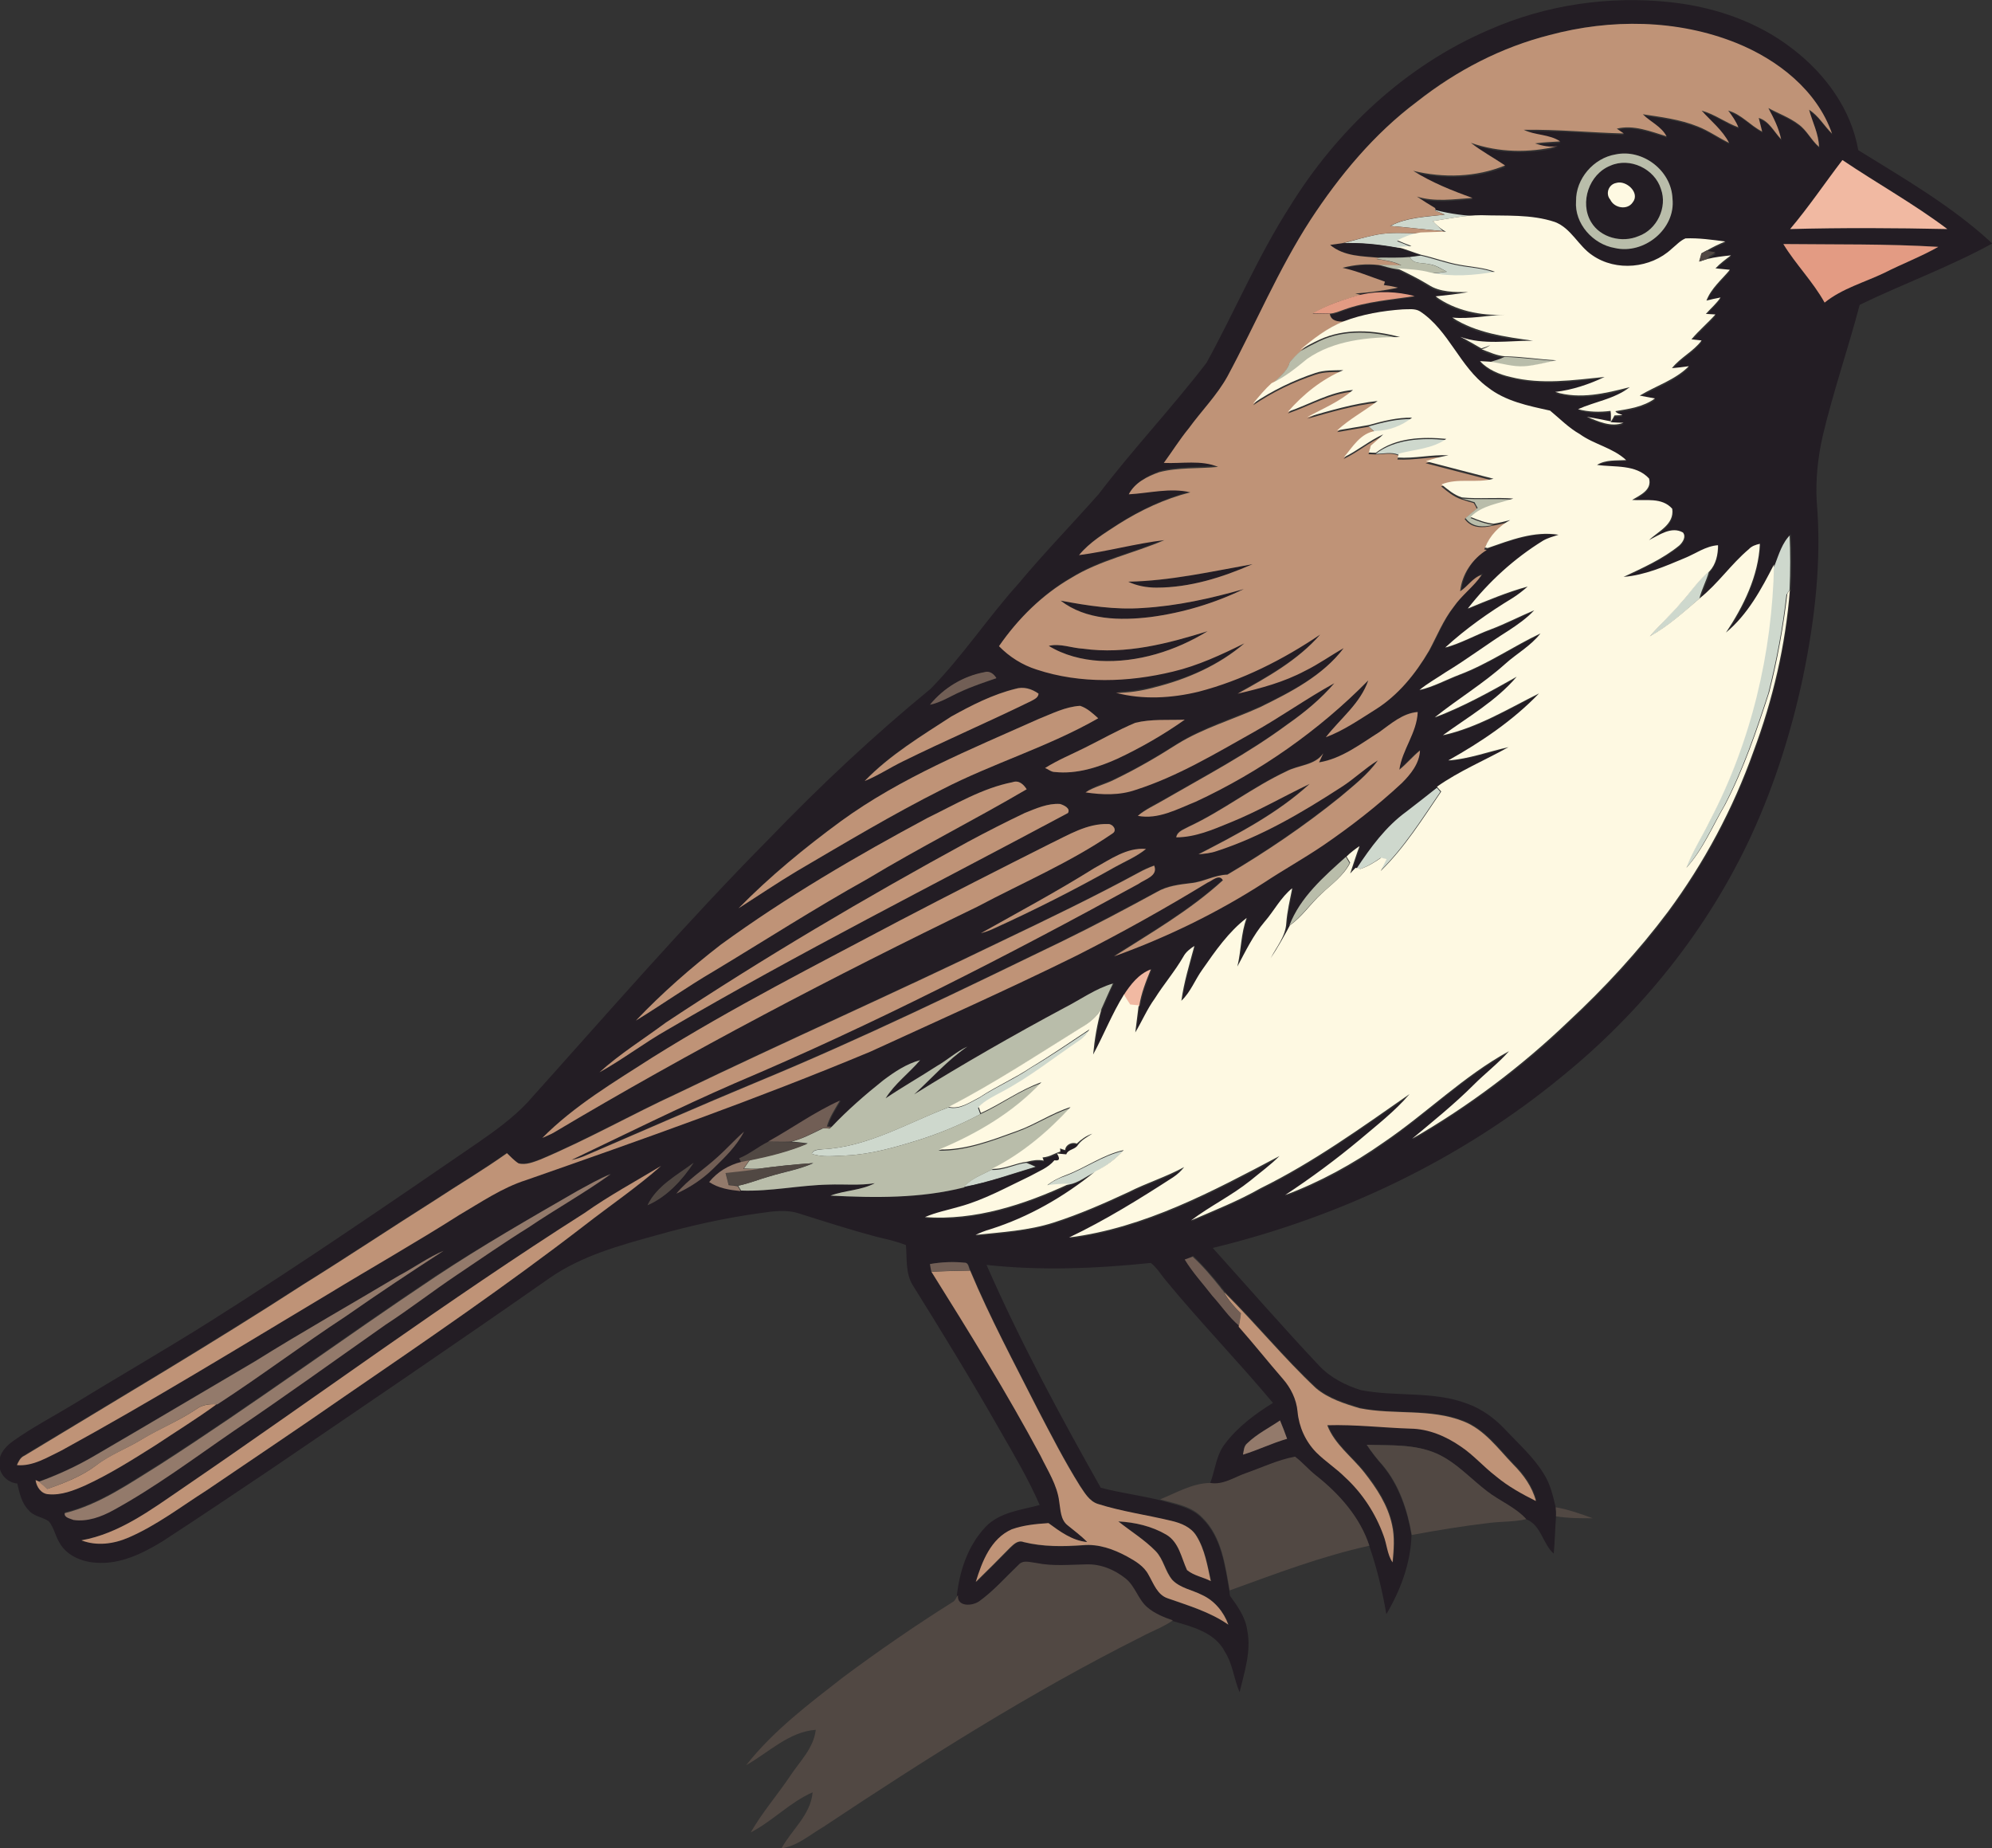 <?xml version="1.0" encoding="utf-8"?>
<!-- Generator: Adobe Illustrator 19.2.0, SVG Export Plug-In . SVG Version: 6.00 Build 0)  -->
<svg version="1.1" id="Layer_1" xmlns="http://www.w3.org/2000/svg" xmlns:xlink="http://www.w3.org/1999/xlink" x="0px" y="0px"
	 viewBox="0 0 704.5 653.5" style="enable-background:new 0 0 704.5 653.5;" xml:space="preserve">
<rect x="0" y="0" width="704.5" height="653.5" fill="#333333" stroke="none"/>
<style type="text/css">
	.st0{fill:#CED8CD;}
	.st1{fill:#231D24;}
	.st2{fill:#BF9377;}
	.st3{fill:#B9BDAA;}
	.st4{fill:#F1B9A2;}
	.st5{fill:#FEF9E2;}
	.st6{fill:#E39B83;}
	.st7{fill:#514843;}
	.st8{fill:#715E55;}
	.st9{fill:#937A6B;}
</style>
<path class="st0" d="M507.6,74.5c0-0.2,0.1-0.5,0.1-0.7c5.3,1.5,10.8,2,16.2,2.3c-5.8,0-11.5,1.2-17.2,2.1c1.2,1.2,2.4,2.3,3.6,3.5
	c-6.2-0.5-12.4-1.3-18.6-1.8c6-3.1,12.8-3.2,19.3-4C509.8,75.4,508.7,74.9,507.6,74.5z"/>
<path class="st0" d="M486.9,83c5.1-1,10.3-0.5,15.5-0.5c-2.9,0.4-5.7,1.4-8.3,2.8c1.7,0.6,3.3,1.3,5,2c-1.8,0.2-3.5,0.3-5.2,0.3
	c-6.3-1.1-12.7-1.8-19.1-1.5C478.8,85,482.8,83.8,486.9,83z"/>
<path class="st0" d="M502.5,90.4c4.5,1,8.9,2.7,13.5,3.5c4.2,0.8,8.5,0.9,12.6,2.5c-7.4,1.4-15.3,1.9-22.7,0.3
	c2-0.1,3.9-0.3,5.8-0.6c-2-1.1-4.1-2.5-6.5-2.7c-2.3-0.6-5.4,0.1-6.6-2.5C499.9,90.7,501.2,90.5,502.5,90.4z"/>
<path class="st0" d="M484,150.8c5-1.4,10-2.7,15.3-2.6c-3.7,3-8.2,4.6-12.9,4.7C485.6,152.2,484.8,151.5,484,150.8z"/>
<path class="st0" d="M486.5,160.5c7-5.3,16.5-5.7,24.9-4.9c-4.9,3.6-11.2,3.7-16.8,5.2C492,159.7,489.2,160.5,486.5,160.5z"/>
<path class="st0" d="M627.1,199.9c1.5-3.9,2.7-8.2,5.8-11.1c0.3,6.6,0.3,13.2,0,19.8l-0.2,0.3c-0.2,0.3-0.7,1.1-0.9,1.4
	c-1.3,11.7-3.5,23.3-6.4,34.8c-4.4,13.6-9,27.1-15.6,39.8c-4.4,7.5-7.8,15.8-13.7,22.3c2.2-5.8,5.6-11,8.3-16.6
	C619,262.6,626.5,231.3,627.1,199.9z"/>
<path class="st0" d="M594.3,213.3c3.4-3.7,6.1-8.1,10.1-11.2c-0.9,3.3-2.6,6.3-3.4,9.6c-5.6,4.9-11.2,9.9-17.7,13.5
	C586.8,221.1,590.7,217.4,594.3,213.3z"/>
<path class="st0" d="M496.9,286.9c3.7-2.8,7.4-5.7,11-8.6c0.4,0.4,1.2,1.3,1.5,1.7c-6.6,9.7-12.9,19.8-21.4,28.1
	c0.7-1.4,1.4-2.8,2.1-4.2c-0.5-0.1-1.4-0.4-1.9-0.5c-2.3,1.6-4.7,3.1-7.4,4c-0.4-0.1-1.2-0.3-1.6-0.4
	C484.2,299.6,489.6,292.2,496.9,286.9z"/>
<path class="st0" d="M385.1,364.4c-1,1.5-2.1,3-3.7,4c-9,6.1-17.5,12.9-27.1,18c-2.9,1.6-6,3-8.4,5.4c0.2,0.5,0.6,1.6,0.8,2.2
	c-6.9,3.7-14.2,6.7-21.7,9.1c-8.4,2.6-16.9,5.1-25.7,5.5c-4.1,0.1-8.3,0.8-12.2-0.6c0.6-1.6,2.5-1.3,3.9-1.6
	c15.9-0.8,29.9-9.3,44.4-14.8c4,1,7.6-1.7,11-3.4c5.9-3.9,12.4-6.6,18.2-10.6C371.6,373.5,378.3,368.9,385.1,364.4z"/>
<path class="st0" d="M376.9,415.8c6.9-2.6,13-7.1,20.3-8.8c-2.9,3-6.2,5.6-10,7.5c-3.1,1.5-5.8,3.8-9.2,4.4c-2.6,0-5.2,0.1-7.8,0.5
	C372.2,417.7,374.5,416.6,376.9,415.8z"/>
<path class="st0" d="M350.5,413.7c4.4,0.3,8.3-2,12.5-2.5c1.1,0.4,2.1,0.9,3.2,1.4c-8.4,2.5-16.6,5.5-25.3,7.1
	C343.4,416.7,347.2,415.5,350.5,413.7z"/>
<g>
	<g>
		<path class="st1" d="M526.5,10.6c20.1-8.9,42.6-12.2,64.5-9.8c15.4,1.7,30.7,6.9,43,16.5c11.5,8.8,20.7,21.3,23.2,35.8
			c16.3,10.1,33.2,19.8,47.4,33c-15.1,8.3-31.4,14.2-46.9,21.7c-4.1,15.6-9.4,30.8-13.1,46.5c-1.7,7.5-2.5,15.2-2.1,22.9
			c1.8,20.8-0.6,41.7-4.8,62c-4.1,19.4-10.1,38.4-18.4,56.4c-15.3,33-38.6,62.1-66.8,85c-35.8,29.5-78.6,49.8-123.6,60.7
			c12.5,13.9,24.7,27.9,37.5,41.5c4,4.3,9.4,7.1,15,8.8c12.4,2.4,25.6,0.2,37.6,4.8c5.2,1.9,9.7,5.2,13.5,9.3
			c4.7,5,9.9,9.6,13.5,15.5c2.3,3.6,3.2,7.7,4.2,11.8c0.1,1.1,0.1,2.1,0.1,3.2c-0.3,4.4-0.4,8.8-0.8,13.2
			c-3.9-3.4-4.4-10.1-9.8-12.2c-3.9-4.2-9.4-6.3-13.9-9.9c-5.9-4.5-10.9-10.3-17.8-13.3c-7.8-3.4-16.4-2.9-24.7-3.1
			c1.7,2.6,3.6,5,5.6,7.3c5.8,7,8.8,15.8,10.3,24.7c-0.3,9.9-3.9,19.5-8.9,27.9c-1.4-8.2-3.3-16.2-6-24
			c-3.3-10.1-10.6-18.3-18.8-24.8c-2.7-2.1-4.9-4.7-7.5-6.7c-6,1.1-11.5,3.8-17.3,5.8c-4.2,1.4-8.2,4.3-12.8,3.6
			c1.9-4.7,2.1-10,5.3-14.1c4.5-6,10.7-10.6,17-14.5c-12.3-14.7-25.6-28.4-37.8-43.2c-1.8-2.1-3.2-4.6-5.4-6.3
			c-19.3,2-38.8,2.8-58.1,0.7c11.9,27.1,25.9,53.1,40.4,78.8c6.9,1.8,14,2.7,20.9,4.4c5.2,1.5,11.1,2.4,15,6.5
			c6.8,6.7,8,16.7,9.6,25.7c0,0.4,0.1,1.2,0.2,1.6c2.7,3.7,5.5,7.6,6.1,12.2c1.5,7.4-1,14.7-2.7,21.9c-2-4.6-2.4-9.9-5.2-14.3
			c-3.5-6.9-11.7-8.9-18.6-10.9c-3.2-1.1-6.4-2.4-9-4.6c-3.3-2.8-4.3-7.5-7.7-10.2c-3.9-3.1-8.9-5.1-14-5
			c-5.9,0.1-11.8,0.6-17.6-0.5c-2-0.1-4.6-1.2-6.2,0.6c-4.6,4.4-8.9,9.3-14.1,13c-2.4,1.8-7.9,2.1-7.6-2.1
			c0.9-8.8,3.9-17.8,10.1-24.4c5-5.3,12.6-6,19.2-7.8c-4-9.2-9.1-17.8-14.1-26.5c-9.9-17.4-20.3-34.4-30.9-51.4
			c-2.5-4.2-1.9-9.3-2.3-14c-3.4-1.4-7-2.1-10.6-3c-9-2.4-18-5.3-26.9-8.1c-4.6-1.6-9.5-0.9-14.2-0.2c-12.3,1.7-24.5,4.4-36.5,7.8
			c-13.1,3.6-26.6,7.3-37.9,15.2c-32.6,22.8-65.5,45.1-98.4,67.5c-12.8,8.6-25.6,17.2-38.5,25.6c-7.1,4.3-15,8.2-23.5,7.5
			c-5.1-0.3-10.5-2.6-13-7.3c-1.4-2.4-1.9-5.2-3.6-7.3c-2.2-1.6-5.4-1.7-7.2-4c-2.5-2.5-3.2-6.1-4-9.4c-3.6-0.3-6.7-3.6-6.3-7.3
			c-0.2-3.4,2.5-6.1,5.1-7.9c6.8-4.8,14.1-8.6,21.2-12.9c16.1-9.9,32.5-19.3,48.5-29.4c32-20.2,63.2-41.6,94.4-63
			c6.2-4.3,12.3-8.7,17.5-14.2c28.2-31.4,55.9-63.4,85.6-93.4c18-18.7,37-36.5,57-52.9c11.3-11.5,20.2-25.1,31-37.1
			c9.1-10.9,19-21.1,28.4-31.7c12.2-16,26-30.6,38.2-46.5c10-18.2,18.1-37.5,29.3-55C472.8,46,497.1,23.2,526.5,10.6z M548,12.4
			c-16.9,4.3-32.7,12.4-46.4,23.1c-15.1,11.3-27.3,26-37.6,41.7c-11.4,17.6-19.5,37-29.4,55.4c-3.8,6.7-9.2,12.2-13.7,18.4
			c-3.2,3.9-5.9,8.1-8.8,12.2c6.4,0.3,13.1-1.1,19.2,1.4c-7,0.7-14.1,0.1-20.9,1.9c-4.1,1.5-8.6,3.8-10.7,7.8
			c7.2-0.5,14.5-2.4,21.8-0.7c-9,2.4-17.6,6.3-25.5,11.3c-4.9,3.2-10.1,6.3-13.9,10.9c10.1-1.3,20.1-4.1,30.2-5.3
			c-10.9,4.8-22.8,7.1-33,13.4c-10.3,5.9-18.9,14.4-25.5,24.1c3.7,3.8,8.3,6.7,13.4,8.3c15.5,5,32.4,4.5,48.1,0.7
			c8.9-2,17.1-6,25.3-10c-9.1,7.9-20.3,12.8-31.9,15.6c-4.4,1.2-8.9,1.9-13.5,1.9c9.5,2.5,19.7,1.9,29.2-0.4
			c15.4-4,29.9-11.3,43-20.2c-8,9.1-18.8,15.1-29.2,20.9c8.2-1.9,16.4-4.1,23.9-8.1c4.8-2.3,9-5.4,13.6-8
			c-7.4,9.9-18.8,15.6-29.6,20.9c-9.7,4.3-20.1,7.4-29.2,13c-7.2,4.6-14.6,8.9-22.3,12.6c-3.3,1.7-7,2.4-10.2,4.5
			c5.9,0.9,12.1,1,17.8-0.9c14.7-4.7,28.1-12.8,41.5-20.3c9.8-5.4,18.9-12,28.7-17.4c-4.8,5.6-10.5,10.4-16.5,14.5
			c-13.8,10.3-29.1,18.3-44,26.9c-3.1,1.8-6.3,3.2-9,5.5c7.2,1.4,14-2.4,20.5-5c22.6-10.6,43.5-25.1,61-42.9
			c-2.8,8.1-9.9,13.5-15,20.1c6.3-2.3,11.8-6.2,17.4-9.7c8.1-5.1,14.2-12.7,19.1-20.9c2.8-5.2,5-10.8,8.7-15.5
			c2.8-4.1,7.1-7.1,9.9-11.3c-3.2,1-4.8,4.1-7.6,5.8c0.7-6,4.3-11.5,9.4-14.6c8-2.8,16.4-6.1,25.1-4.7c-1.9,0.6-3.8,1.1-5.5,2.1
			c-10.2,6.3-19.3,14.5-26.6,24c7-2.8,13.9-5.8,21.2-7.8c-1.7,1.5-3.4,2.9-5.4,4.1c-8.5,5-16.6,10.8-23.8,17.5
			c5.6-1.6,10.6-4.5,16-6.4c5.3-1.9,10.3-4.6,15.5-6.8c-2.7,2.8-5.9,5.1-9.1,7.2c-7.5,4.7-14.6,10.1-22.2,14.7
			c-3.1,2.1-6.4,3.9-9.3,6.3c4.9-1.2,9.4-3.6,14.1-5.4c10.1-3.8,19-10,28.7-14.6c-3.4,4.4-8.5,7.1-12.5,10.8
			c-7.8,7-16.8,12.4-24.9,18.9c10.1-3.8,19.6-9.1,29-14.4c-7.2,8.6-17.2,14.2-26.1,20.7c12.2-2.7,23-9.3,34-14.8
			c-9.2,9.7-20.4,17.3-32.1,23.7c7.3-0.5,14.3-3.1,21.3-4.7c-8.4,4.7-17.4,8.4-25.3,14c-3.7,2.9-7.3,5.8-11,8.6
			c-7.3,5.3-12.7,12.7-17.6,20.1h-0.1c-0.6,0.7-1.3,1.3-1.9,2c1.1-3.2,2.1-6.5,3.3-9.7c-1.6,1.1-3.2,2.3-4.6,3.7
			c-7.8,7-16.2,14.3-20,24.3c-2.1,4-4.2,7.9-6.8,11.6c2.1-4,5.1-7.6,5.5-12.3c0.3-4.2,1.3-8.3,2.1-12.4c-4.1,3.3-6.3,8.1-9.8,11.9
			c-4,4.7-6.7,10.4-9.6,15.8c1.3-5.7,1.2-11.7,3.3-17.2c-6.4,5-11.1,11.7-15.7,18.3c-2.5,3.6-4.1,7.9-7.4,11
			c0.9-6.6,2.9-12.9,4.6-19.4c-1.5,1-3,2.1-3.9,3.8c-3,5.2-6.9,9.7-10.1,14.8c-2.7,3.8-4.5,8.1-6.9,12c0.4-3.2,0.8-6.4,1.2-9.6h0.3
			c0.7-4.5,2.4-8.8,4.1-13c-4.3,1.6-7.1,5.4-9.6,9.1c-4.2,6.8-7.1,14.2-10.9,21.2c0.6-5.4,1.5-10.8,2.9-16c1.5-3.1,2.7-6.2,4.2-9.3
			c-6.2,1.8-11.5,5.6-17.2,8.6c-18.1,9.7-35.9,19.9-53.4,30.7c6.2-5.7,11.8-12.1,18.8-16.9c-3.9,1.8-7,4.9-10.8,6.9
			c-6,3.9-12.2,7.4-18.1,11.4c3.2-5.2,8.3-8.8,12.2-13.5c-4.8,1.3-9.1,4.1-13,7.1c-6.4,5.1-12.5,10.5-18.2,16.4h-1.5
			c0.9-3.4,2.9-6.2,4.6-9.2c-8.9,4-16.9,9.8-25.4,14.5c-3.4,1.8-6.5,4.4-10.2,5.8c0.2,0.3,0.5,1,0.7,1.3c-4.3,1.1-8.4,3.6-11.2,7
			c3.3,2.2,7.3,2.8,11.1,3.2c10.4,0.4,20.6-1.9,31-2.1c5.4-0.2,10.9,0.3,16.3-0.5c-4.9,2.6-10.6,2.4-15.7,4.4
			c15.7,0.8,31.8,1,47.2-2.9l0.2-0.2c8.6-1.7,16.9-4.6,25.3-7.1c-1.1-0.5-2.1-1-3.2-1.4c1.9-0.5,3.9-0.8,5.8-0.4l-0.4-1.1
			c1.3-0.1,2.6-0.5,3.8-1.1c0.6-0.2,1.9-0.7,2.5-1l-0.1-1.1c0.4,0.1,1.3,0.4,1.8,0.6c0.1-1.9,2.4-3,4.1-2.3c1.6-1.5,3.4-2.8,5.5-3.5
			c-1.8,1.1-3.8,2.1-5.1,4c-1,1.7-3.3,1.4-4.1,3.3c-0.8-0.1-2.5-0.2-3.3-0.3c1.2,1.9,0.9,2.7-0.9,2.4c-2.2,2.7-5.6,3.9-8.6,5.6
			c-8.2,3.9-16.2,8.5-25,10.8c-4.1,1.3-8.3,2-12.2,3.7c17.8,1.3,35.2-4.4,51.1-11.8c3.4-0.7,6.1-2.9,9.2-4.4
			c-11,8.9-23.6,16.2-37.2,20.5c-1.8,0.5-3.5,1.2-5.2,2c9.3-1,18.7-1.6,27.7-4.4c9-2.9,17.7-6.7,26.3-10.7
			c6.5-3.3,13.4-5.4,19.8-8.9c-1.1,1.4-2.4,2.6-3.9,3.6c-11.9,7.7-24,15.2-36.8,21.3c26.8-3.4,50.9-16.3,74.4-28.8
			c-3.2,3.2-6.9,5.8-10.3,8.7c-6.5,5.3-14.2,9-21,14.1c8.3-3.6,16.7-6.9,24.6-11.4c18.7-9.2,35.6-21.5,52.7-33.3
			c-5.2,6.1-11.6,11-17.7,16.2c-8.4,6.9-17.1,13.5-26.3,19.5c12.4-4.6,24.1-11,34.8-18.6c15.1-10.3,28.2-23.5,44.4-32.3
			c-3.9,4.3-8.4,7.8-12.5,11.9c-6.8,6.8-14.4,12.9-21.8,19.1c20-11.6,38.7-25.5,55.3-41.5c12.8-11.9,24.7-24.8,35.2-38.8
			c12.8-17.3,23-36.4,30.2-56.6c6.9-18.3,11.4-37.6,12.9-57.2l0.2-0.3c0.3-6.6,0.3-13.2,0-19.8c-3.1,2.9-4.3,7.2-5.8,11.1
			c-4.5,8.8-9.3,17.7-17,24.1c6.2-9.4,11.5-20,12-31.4c-1.5,0.3-2.9,0.8-3.9,1.9c-6.3,5.2-10.9,12.1-17.3,17.3
			c0.8-3.3,2.6-6.3,3.4-9.6c2.2-2.5,2.9-6,3-9.2c-4.4,0.3-7.9,3.1-11.9,4.6c-6.9,2.9-13.9,6-21.5,6.6c6.8-3.3,13.8-6.3,19.7-11.1
			c1.2-1,2.6-3.1,1.3-4.6c-4.1-2.3-8.4,0.9-12,2.7c3.4-3.2,9.1-5.5,8.2-11.1c-3.5-4-9.4-2.8-14.2-3.1c2.9-1.7,7.1-3.4,6-7.6
			c-4.7-5-12.2-3.8-18.4-4.8c3.1-1.9,6.8-1.5,10.3-1.7c-4.7-4.4-11.2-5.6-16.4-9.2c-3.9-2.2-7.1-5.5-10.5-8.3
			c-7.7-1.7-15.8-3.3-22.1-8.3c-9.9-7.2-13.7-20-23.9-26.8c-1.8-1.2-4-0.7-6.1-0.7c-7.1,0.5-14.1,1.7-20.8,4.2c-2,0-4.6-0.2-5-2.7
			c1.8-0.1,3.4-0.8,5-1.4c8-3,16.6-3.5,25-4.8c-6.1-1.6-12.8-1.8-19-0.5c-0.5-0.1-1.6-0.4-2.1-0.5c5.1-0.4,10.1-1,15.1-2.1
			c-1.6-0.4-3.3-0.7-5-0.9c0.1-0.3,0.3-0.9,0.4-1.2c-5-1.7-9.8-3.8-15-4.9c4.2-1,8.4-1.4,12.7-1c2.2,0.6,4.3,1.2,6.6,1.6
			c3.8,1.8,7.5,3.6,11,5.8c4.1,2.7,9.2,2.7,14,2.6c-3.8,0.7-7.7,1.1-11.5,1.5c7,5.1,16,6.9,24.5,6.5c-6.2,0.2-12.4,1.6-18.6,1
			c8.5,5.5,18.8,6.8,28.6,8.2c-8.6-0.1-17.5,1.6-25.8-1.4c2.6,1.1,5,2.6,7.5,4.1c1.1-0.3,2.2-0.7,3.2-1.2c-1,0.7-2,1.2-3.1,1.5
			c2.7,1,5.4,2.4,8.3,2.5c-1.7,0.9-3.5,1.4-5.3,1.8c-0.9-0.1-2.6-0.2-3.5-0.2c2.8,3.1,6.8,4.7,10.8,5.6c10.9,2.7,22.2,1.1,33.3,0
			c-5.5,2.6-11.4,4.6-17.5,5.3c8.8,2.7,17.8,0.6,26.4-1.7c-5.3,4.2-12.2,5-18.3,7.8c3.8,1,7.7,1.1,11.5,0.6c0.1,1.2,0.1,2.4,0.1,3.7
			c-2.9-0.6-5.7-1.1-8.5-1.6c4.1,1.6,8.6,3.8,13,2.1c-1.2-0.1-3.4-0.2-4.6-0.2c0.5-0.8,1-1.6,1.4-2.4c0.7,0,2.1-0.1,2.8-0.1
			c-0.8-0.5-2.1-0.5-2.5-1.4c4.8-0.8,10-1.5,14-4.5c-1.8-0.4-3.6-0.7-5.4-1c5.8-3.4,12.5-5.5,17.4-10.4c-2,0.2-4,0.4-6,0.7
			c3-3.8,7.6-5.9,10.5-9.8c-0.9-0.1-2.7-0.3-3.6-0.4c2.7-3.1,5.8-5.7,8.5-8.8c-0.8-0.1-2.5-0.2-3.4-0.2c1.7-2,3.7-3.7,5.2-5.8
			c-1.7,0.3-3.3,0.7-5,1.1c1.7-4.4,5.4-7.4,8.3-10.9c-1.7-0.2-3.4-0.3-5.1-0.5c1.6-1.7,3.5-3.2,5.5-4.6c-2.8,0.3-5.6,0.7-8.4,1.3
			l0.8-1c0.6-0.4,1.6-1.1,2.2-1.4c-0.8-0.2-2.4-0.5-3.2-0.6c2.1-1.2,4.3-2.3,6.6-3.2c-4.7-0.6-9.4-1.3-14.1-1.1
			c-2,0.7-3.4,2.4-4.9,3.7c-7.4,6.9-19.6,8.2-28,2.3c-5-3.3-7.4-9.7-13.3-11.8c-8.3-2.8-17.3-2.1-26-2.4c-5.5-0.3-10.9-0.9-16.2-2.3
			v-0.2c-2.2-1.3-4.4-2.7-6.5-4.1c6.4,2,13.1,0.9,19.7,0.5c-7.2-2.6-14.4-5.5-21-9.6c10.7,2.6,22.2,2.3,32.5-1.9
			c-4-2.7-8.3-5-12.1-8c9.9,3.5,20.6,3.6,30.7,1.2c-2.7,0.4-5.4-0.2-8-1c3-0.4,5.9-0.5,8.9-0.7c-3.9-2.6-8.8-2.1-12.9-4.1
			c11.8-0.3,23.6,1,35.4,1.3c-0.6-0.4-1.9-1.3-2.5-1.7c5.9-1.5,12,1,17.6,2.7c-1.8-3.5-5.6-5.1-8.4-7.8c6.5,1,13.2,1.8,19.4,4.3
			c3.9,1.5,7.3,4,11.1,5.8c-2.3-4.6-6.4-7.7-9.7-11.4c4.7,1.2,8.5,4.3,13,5.9c-0.8-2.2-2.2-4-3.6-5.9c4.7,1.3,7.8,5.2,12,7.4
			c-0.4-1.6-0.8-3.2-1.2-4.8c3.7,1.1,5.4,4.9,7.9,7.5c-0.8-3.9-2.7-7.5-4.5-11c3.5,1.9,7.4,3.3,10.6,5.7c3,2.1,4.5,5.6,7.3,8
			c-0.1-4.6-2.4-8.8-3.5-13.1c3.4,2.1,5.3,5.7,8.1,8.4c-5.3-15.3-19.2-26.1-33.8-32C593.1,6.8,569.6,6.6,548,12.4z M571.4,54.6
			c-7.8,1.2-14.1,8.6-14.1,16.5c-0.6,8,6,15.2,13.7,16.6c10.3,2.4,21.7-6.7,20.4-17.5C591.2,60.4,581,52.6,571.4,54.6z M633.1,81
			c18.5-0.4,37.1-0.4,55.6,0c-11.9-8.9-24.8-16.2-37.1-24.4C645.4,64.7,639.7,73.2,633.1,81z M630.7,86.3
			c4.4,7.2,10.4,13.3,14.6,20.7c6.2-5,14-7.1,21.1-10.5c6.3-3.2,12.9-5.7,19.1-9.2C667.3,86.1,649,86.4,630.7,86.3z M328.9,249.2
			c3.9-0.8,7.2-3,10.7-4.5c4.1-1.9,8.4-3.4,12.7-4.8c-0.9-1.5-2.4-2.7-4.3-2.1C340.7,239.1,333.8,243.3,328.9,249.2z M336.4,253.4
			c-10.7,6.9-21.8,13.5-30.6,22.7c4.6-1.9,8.9-4.7,13.4-6.9c15-7.4,30.4-14.1,45.5-21.4c1.1-0.6,2.5-1.1,2.6-2.6
			c-2.4-1.7-5.3-2.6-8.2-1.7C351.1,245.6,343.6,249.4,336.4,253.4z M367.2,254.3c-23.9,10.7-48.5,20.6-69.8,36.1
			c-12.8,9.3-25.1,19.4-36.2,30.8c6.9-4.4,13.7-9.1,20.7-13.2c16.9-9.9,33.7-19.9,51.2-28.8c18-9.3,37.7-15.1,55.3-25.2
			c-1.9-1.7-3.9-3.6-6.4-4.4C376.7,249.9,372,252.4,367.2,254.3z M487.8,258.9c-6.7,4.3-13.4,9.4-21.4,10.6c0.4-1.1,1-2.1,1.5-3.2
			c-3,4.3-8.9,4.1-13.1,6.4c-12,5.6-22.5,14-34.4,19.5c-1.7,1-4.1,1.5-4.5,3.8c6.7,0,12.9-2.7,19-5.2c9.7-3.9,18.8-9.2,28.2-13.7
			c-11.5,10.6-25.5,17.8-39.3,24.9c2.1-0.2,4.3-0.4,6.3-1.1c15.8-5.1,30.2-13.6,44.1-22.6c4.5-2.9,8.4-6.7,13-9.5
			c-3.6,5.1-8.6,9-13.4,13c-12.6,10.1-26,19.2-39.8,27.4c-4.5,0.1-8.5,2.5-12.9,3c-4.1,0.4-8.3,0.9-12,3.1
			c-11.1,5.9-22.1,11.8-33.4,17.4c-35.5,17.2-71,34.5-107.5,49.6c-20.6,8.5-41,17.6-61.6,26.4c-1.5,0.7-3,1.1-4.6,1.4
			c19.2-9.2,38.3-18.7,57.9-27.2c48.9-20.6,96.1-44.8,142.6-70.4c2.2-1.7,7.1-2.8,5.6-6.5c-1.9,0.7-3.8,1.5-5.5,2.5
			c-15.7,8.5-31.8,16.3-48,24c-38.1,18.5-76.9,35.6-115,54c-16.3,7.5-31.9,16.4-48.5,23.4c-2.5,0.9-5.2,2-7.8,1.4
			c-1.6-1-2.8-2.4-4.1-3.6c-8.3,5.9-17.1,11.1-25.6,16.7c-15.5,9.8-30.8,20-46.4,29.7C74.7,475,41.5,494.7,8.5,514.6
			c-1.4,0.7-2,2-2.6,3.3c5.8,0.5,10.9-2.8,15.8-5.2c31.8-17.4,62.7-36.4,93.8-55c15.6-9.5,31.5-18.5,46.9-28.3
			c7.7-4.4,15.1-9.5,23.6-12.3c40.9-14.3,81.7-28.8,121.7-45.4c24.4-11.2,48.9-22.1,73-34c15.7-8,31.2-16.6,46.3-25.8
			c1.7-0.7,4.1-3.2,5.4-0.8c-11.6,10.6-25.3,18.5-38.5,26.9c18.6-6.6,36.5-15.4,53.1-26.1c6.9-4.5,14.1-8.4,20.8-13.1
			c9.8-6.7,19.2-14,27.9-22.1c3.2-3.1,6.2-6.8,6.4-11.5c-2.6,2.1-4.7,4.7-7.3,6.8c1-7.2,6.2-13,6.5-20.4
			C496.1,252.2,492,255.9,487.8,258.9z M401.5,255.6c-6.2,2.6-12,5.9-18,8.9c-4.7,2.4-9.5,4.4-13.9,7.1c1.2,0.4,2.2,1.5,3.5,1.4
			c7.7,0.8,15.2-1.6,22.1-4.7c8.3-3.9,16.3-8.5,23.8-13.8C413.1,254.7,407.2,254.2,401.5,255.6z M328.1,289.2
			c-25.2,13.6-50,28-73.1,44.8c-10.6,8.3-20.9,17.1-30.1,26.9c9.3-5.7,18.2-12,27.6-17.5c18.1-10.9,35.8-22.3,54.3-32.6
			c18.5-11.1,37.8-20.8,56.3-31.7c-1.1-1.8-2.8-3.3-5-2.5C347.3,278.7,337.8,284.4,328.1,289.2z M362.4,287.5
			c-6.7,3.2-13.3,6.6-19.9,10.1c-36.5,19.9-72.3,41.1-107,64c-7.8,5.9-16.2,11-23.5,17.6c8.3-4.6,15.8-10.5,24.1-15.1
			c46.3-27.1,94.3-51.3,141.6-76.6c1-1.7-1.5-2.8-2.8-3.2C370.5,284,366.3,285.9,362.4,287.5z M371.3,298.4
			c-17.7,8.9-35.4,17.9-53,27.1c-29.4,15.7-59.2,30.8-87.5,48.4c-13.6,8.6-27.6,17-39,28.5c1.3-0.5,2.6-1.1,3.9-1.8
			c48.7-29,99-55.3,150-80c16-8.5,32.8-15.7,47.8-25.9c1.8-1.1,0.1-3.3-1.5-3.3C384.5,291.1,377.9,295.3,371.3,298.4z M387,307
			c-13.1,8.2-26.7,15.5-40.1,23.1c1.4-0.4,2.7-0.8,4-1.4c14.8-6.8,29.4-14.1,43.6-22.1c3.7-2,7.5-3.6,10.8-6.3
			C398.5,299.7,392.7,304,387,307z M253.5,409.4c-4.7,4.2-10.2,7.7-14.2,12.6c4.8-2.1,9.3-5.1,13-8.8c4-4,8.2-8,10.9-13.1
			C259.8,403.2,256.8,406.5,253.5,409.4z M229,426.2c6.9-3,12.2-8.9,16.3-15C239.5,415.6,232.3,419.3,229,426.2z M206.8,428.9
			c-48.6,30.9-94.9,65.1-142.4,97.5c-11,7.6-22.2,15.9-35.6,18.3c5.5,2,11.5,1.2,16.7-1c9.9-4.3,18.5-10.9,27.6-16.7
			c16.2-11,32.5-21.9,48.6-33.1c28.6-19.6,57.3-39.2,84.8-60.4c9.1-7,18.7-13.5,27.3-21.2C224.8,417.7,215.5,422.8,206.8,428.9z
			 M204.1,421.2c-16.9,9.7-33.8,19.4-50.1,30c-32.7,21.8-64.3,45.2-97.4,66.4c-10.7,6.6-21.3,14.2-33.7,17.2c-0.2,1.7,2,1.9,3.1,2.4
			c4.9,0.7,9.7-1.1,14-3.4c15-8.1,28.7-18.4,42.7-28.1c18.1-12.2,35.8-24.9,53.6-37.5c8.6-5.6,16.7-11.9,25.2-17.6
			c8.5-5.6,16.8-11.5,25.5-16.9c9.5-6.5,19.6-12.1,29-18.8C211.9,416.9,208.1,419.1,204.1,421.2z M141.1,451.1
			c-16.9,10.1-34.1,19.8-50.9,30.2c-18.9,11.1-37.7,22.3-56.6,33.3c-6.3,3.8-13,6.8-19.9,9.3l-1.2-0.5c0.3,2.4,2,4.9,4.6,5
			c4.5,0.4,8.8-1.4,12.9-3.1c8.8-4,16.9-9.1,25-14.3c7.2-4.8,14.5-9.3,21.5-14.4h0.3c15.4-10.1,30.1-21.1,45.5-31.2
			c11.4-7.9,22.9-15.6,34.5-23.1C151.3,444.7,146.4,448.3,141.1,451.1z M419,445.4c2.8,4.6,6.5,8.6,9.9,12.8
			c3.2,3.5,5.8,7.5,9.4,10.5v0.3c5.3,6,10.3,12.3,15.6,18.4c2.9,3.3,4.8,7.3,5.2,11.6c0.5,5.4,2.9,10.5,6.6,14.4
			c3.1,3.2,7,5.6,10.2,8.8c6.1,5.6,10.8,12.8,13.6,20.6c1.2,3.1,1.3,6.6,3.2,9.5c0.5-4.4,0.8-9-0.2-13.3c-1.5-6.9-5.4-13-9.8-18.5
			s-10.5-9.9-13.1-16.7c9.8-0.3,19.6,0.9,29.5,1.2c6.4,0.1,12.5,2.7,17.7,6.3c4.5,3.1,8.1,7.2,12.4,10.5c4.3,3.6,9.3,6.3,14.2,8.8
			c-1.3-5-4.3-9.3-8-12.9c-5.4-5.6-10.2-12.4-17.7-15.3c-11.7-4.6-24.6-2.1-36.6-4.6c-5.4-1.7-11.1-3.4-15.5-7.1
			c-11.5-10.7-21.4-23-32.5-34l-0.3-0.5l-0.8-0.9c0,0-0.1-0.1-0.1-0.2c-3.1-3.8-6.3-7.6-9.9-11C420.9,444.7,419.9,445.1,419,445.4z
			 M328.9,447c0.2,0.9,0.3,1.8,0.5,2.7c13.4,21.4,26.7,43,38.8,65.2c2.5,5.2,5.9,10.3,6.6,16.2c0.5,2.9,0.4,6.4,3,8.4
			c2.3,1.9,4.9,3.6,6.9,5.9c-5.3-0.5-9.6-3.7-13.7-6.7c-4.4,0.2-8.9,0.7-13,2.2c-7.4,3.3-10.5,11.4-12.7,18.6
			c4.1-4,8.1-8.1,12.1-12.1c1.3-1.3,2.8-2.8,4.8-2c6.9,1.7,14,1.7,21,1.1c5.5-0.5,10.9,1.4,15.6,4c2.9,1.6,6,3.4,7.6,6.5
			c1.8,3.1,3,7,6.8,8.3c7.3,2.6,14.9,4.8,21.4,9.3c-1.7-4.5-5-8.5-9.3-10.5c-3.5-1.8-7.7-2.4-10.5-5.3c-2.5-3-3.1-7.3-5.9-10.2
			c-3.9-4-8.8-7-13.2-10.5c5.9,0.3,11.9,1.7,17,4.7c4.4,2.7,5.3,8.1,7.3,12.5c2.4,2,5.7,2.4,8.4,3.9c-1.3-5.4-2.1-11.1-5.1-16
			c-1.9-3-5.4-4.5-8.8-5.3c-8.7-2-17.6-3.3-26.1-6c-3-1-4.7-4-6.3-6.4c-5.5-8.8-10.2-18-15-27.2c-8.2-16.1-16.8-32.2-23.8-48.9
			c-0.6-1-0.5-2.9-2.1-2.8C337,446.1,332.9,446.3,328.9,447z M452.7,502.3c-3.9,2.7-8.2,4.8-11.6,8c-1.3,0.9-1.2,2.6-1.5,4
			c5.3-1.6,10.3-4,15.6-5.6C454.4,506.5,453.6,504.4,452.7,502.3z"/>
	</g>
	<g>
		<path class="st1" d="M569.5,58.6c6.9-3.2,15.7,1,17.9,8.2c2.4,6.5-1.4,14.3-7.9,16.7c-5.9,2.5-13.5,0.6-16.8-5
			C558.5,71.6,561.9,61.6,569.5,58.6z M571.6,64.7c-2.7,0.5-4,3.9-2.1,6c1.4,2.9,6,3.7,7.9,1C580.2,68.2,575.1,63.6,571.6,64.7z"/>
	</g>
	<path class="st1" d="M470.4,86.6c1.4-0.2,2.9-0.4,4.3-0.6c6.4-0.3,12.8,0.4,19.1,1.5c2.9,0.7,5.7,1.9,8.6,2.8
		c-1.3,0.2-2.6,0.3-3.9,0.5c-3.5,0.3-6.9,0.2-10.4,0.2C482.1,90.6,475.4,90.7,470.4,86.6z"/>
	<path class="st1" d="M399,205.7c14.9-0.2,29.4-3.6,44-6.2c-10.7,4.7-22.2,8.3-34,8.3C405.6,207.7,402.1,207.2,399,205.7z"/>
	<path class="st1" d="M404.1,215c12.2-0.8,24.1-3.4,35.9-6.7c-10.4,5.1-21.6,8.4-33,9.9c-10.7,1.3-22.9,1.1-31.8-5.8
		C384.7,214.2,394.4,215.7,404.1,215z"/>
	<path class="st1" d="M383.1,229.4c15,2.1,29.9-1.8,44-6.2c-11.4,7-24.8,11.2-38.2,10.5c-6.3-0.4-12.6-2-18-5.3
		C375,227.4,379.1,229.2,383.1,229.4z"/>
</g>
<g>
	<g>
		<path class="st2" d="M548,12.4c21.6-5.8,45.2-5.6,66.1,2.8c14.6,5.9,28.5,16.7,33.8,32c-2.8-2.7-4.7-6.3-8.1-8.4
			c1.2,4.4,3.4,8.5,3.5,13.1c-2.8-2.4-4.3-5.9-7.3-8c-3.2-2.4-7.1-3.8-10.6-5.7c1.9,3.5,3.7,7.1,4.5,11c-2.5-2.6-4.2-6.4-7.9-7.5
			c0.4,1.6,0.8,3.2,1.2,4.8c-4.2-2.1-7.3-6.1-12-7.4c1.4,1.8,2.7,3.7,3.6,5.9c-4.5-1.6-8.3-4.6-13-5.9c3.3,3.7,7.4,6.9,9.7,11.4
			c-3.8-1.8-7.2-4.3-11.1-5.8c-6.2-2.5-12.9-3.3-19.4-4.3c2.7,2.7,6.6,4.3,8.4,7.8c-5.6-1.7-11.7-4.2-17.6-2.7
			c0.6,0.4,1.9,1.3,2.5,1.7c-11.8-0.3-23.5-1.5-35.4-1.3c4.1,2,9,1.5,12.9,4.1c-3,0.2-6,0.3-8.9,0.7c2.6,0.9,5.2,1.4,8,1
			c-10.1,2.4-20.8,2.3-30.7-1.2c3.8,3,8.1,5.3,12.1,8c-10.3,4.2-21.8,4.5-32.5,1.9c6.5,4.1,13.7,7,21,9.6
			c-6.5,0.4-13.3,1.5-19.7-0.5c2.1,1.4,4.3,2.8,6.5,4.1v0.2c0,0.2,0,0.5-0.1,0.7c1.1,0.4,2.3,0.9,3.4,1.4c-6.5,0.7-13.4,0.9-19.3,4
			c6.2,0.5,12.4,1.3,18.6,1.8c0.3,0.1,0.8,0.4,1,0.5c-3,0.1-6,0.2-8.9,0.3c-5.2,0-10.4-0.5-15.5,0.5c-4.1,0.8-8.1,2-12.1,3
			c-1.4,0.2-2.9,0.4-4.3,0.6c5,4.2,11.7,4,17.8,4.6c-0.4,0.1-1.1,0.3-1.4,0.4c3,0.4,6.1,0.9,8.8,2.3c-2.7,0-5.4-0.1-8.1-0.2
			c-4.3-0.5-8.5-0.1-12.7,1c5.1,1.1,10,3.2,15,4.9c-0.1,0.3-0.3,0.9-0.4,1.2c1.7,0.2,3.3,0.5,5,0.9c-5,1.1-10,1.7-15.1,2.1
			c0.5,0.1,1.6,0.4,2.1,0.5c-6,1.5-11.8,3.4-17.2,6.6c2,0,4.1,0.1,6.1,0.1c0.4,2.5,2.9,2.8,5,2.7c-5.9,2.3-10.9,6.3-15.4,10.6
			c-1.4,1.2-2.6,2.5-3.8,3.9c-0.9,3.5-4.1,5.4-6.4,7.9c-2.4,2.2-4.5,4.7-6.5,7.2c6.8-4.6,14.2-8.2,22-10.8c3.2-1.1,6.6-0.9,9.9-1
			c-7.6,3.2-14.2,8.5-19.6,14.7c7.6-2.6,14.8-7,23-7.7c-4.8,4.1-10.7,6.6-16.2,9.6c8.2-2.3,16.4-4.8,24.9-5.7
			c-4.7,3.6-10,6.4-14.3,10.4c3.7-0.6,7.4-1.3,11.2-1.9c0.8,0.7,1.6,1.4,2.3,2.1c-5.3,0.6-8.1,5.6-11.2,9.3c4.9-2.3,9-5.9,13.9-8.1
			c-1.5,1.4-2.9,2.7-4.4,4c-0.2,0.6-0.5,1.8-0.7,2.4c0.8,0,1.7,0.1,2.5,0.1c2.7,0,5.5-0.8,8.1,0.4l-0.4,1.4c6,0.3,12-1.1,18-0.8
			c-2.7,0.6-5.4,1.2-8,2.1c8,2.1,15.9,4.1,23.9,6.2c-6,1.8-12.5-0.4-18.4,2c2.2,1.8,4.4,3.7,7.2,4.6c1.4,0.5,2.9,0.9,4.3,1.3
			c0.4,0.6,0.8,1.3,1.1,2c-1.4,1.2-2.8,2.4-4.3,3.6c2.3,3.3,6.3,3.3,9.9,2.4c2-0.3,3.9-0.8,5.9-1.3c-4,2.2-7.2,5.5-8.9,9.7l0.9,0.2
			c-5.1,3.1-8.8,8.6-9.4,14.6c2.7-1.7,4.4-4.8,7.6-5.8c-2.8,4.2-7,7.1-9.9,11.3c-3.7,4.7-5.9,10.3-8.7,15.5
			c-4.8,8.2-10.9,15.8-19.1,20.9c-5.6,3.5-11.2,7.4-17.4,9.7c5.1-6.6,12.2-11.9,15-20.1c-17.5,17.8-38.4,32.4-61,42.9
			c-6.5,2.6-13.3,6.4-20.5,5c2.7-2.3,6-3.7,9-5.5c14.9-8.6,30.1-16.6,44-26.9c6-4.2,11.7-8.9,16.5-14.5
			c-9.8,5.4-18.9,11.9-28.7,17.4c-13.4,7.5-26.8,15.6-41.5,20.3c-5.7,2-11.9,1.8-17.8,0.9c3.1-2,6.9-2.8,10.2-4.5
			c7.7-3.7,15.1-8,22.3-12.6c9.1-5.6,19.5-8.6,29.2-13c10.8-5.3,22.2-11.1,29.6-20.9c-4.6,2.6-8.9,5.7-13.6,8
			c-7.5,4-15.7,6.2-23.9,8.1c10.5-5.8,21.3-11.8,29.2-20.9c-13.2,8.9-27.6,16.2-43,20.2c-9.5,2.3-19.7,2.9-29.2,0.4
			c4.6,0,9.1-0.7,13.5-1.9c11.6-2.9,22.8-7.8,31.9-15.6c-8.1,4-16.4,7.9-25.3,10c-15.7,3.8-32.6,4.4-48.1-0.7
			c-5.1-1.6-9.7-4.5-13.4-8.3c6.7-9.7,15.3-18.2,25.5-24.1c10.2-6.3,22.1-8.7,33-13.4c-10.2,1.2-20.1,4-30.2,5.3
			c3.8-4.6,9-7.7,13.9-10.9c7.9-5,16.4-9,25.5-11.3c-7.2-1.7-14.5,0.3-21.8,0.7c2.1-4.1,6.5-6.3,10.7-7.8c6.8-1.8,14-1.2,20.9-1.9
			c-6-2.5-12.8-1.1-19.2-1.4c3-4.1,5.6-8.3,8.8-12.2c4.5-6.2,10-11.7,13.7-18.4c9.9-18.4,18-37.8,29.4-55.4
			C473.8,62,486,47.3,501.1,36C515.3,24.8,531.1,16.7,548,12.4z M399,205.7c3.1,1.5,6.6,2.1,10,2.1c11.8,0,23.3-3.6,34-8.3
			C428.4,202.1,413.9,205.4,399,205.7z M404.1,215c-9.7,0.7-19.4-0.8-29-2.6c8.9,6.9,21.1,7.1,31.8,5.8c11.4-1.5,22.7-4.9,33-9.9
			C428.3,211.6,416.3,214.3,404.1,215z M383.1,229.4c-4.1-0.2-8.2-2-12.2-1c5.4,3.3,11.7,4.9,18,5.3c13.4,0.7,26.8-3.5,38.2-10.5
			C413,227.6,398.1,231.5,383.1,229.4z"/>
	</g>
	<path class="st2" d="M336.4,253.4c7.2-4,14.6-7.8,22.7-9.8c2.9-0.9,5.8,0,8.2,1.7c-0.1,1.4-1.5,2-2.6,2.6
		c-15.1,7.4-30.5,14-45.5,21.4c-4.5,2.2-8.7,5-13.4,6.9C314.7,267,325.8,260.3,336.4,253.4z"/>
	<path class="st2" d="M367.2,254.3c4.8-1.9,9.6-4.4,14.8-4.7c2.5,0.8,4.5,2.7,6.4,4.4c-17.6,10.1-37.3,15.9-55.3,25.2
		c-17.5,8.8-34.3,18.9-51.2,28.8c-7,4.2-13.8,8.8-20.7,13.2c11.1-11.3,23.4-21.4,36.2-30.8C318.7,274.9,343.3,265,367.2,254.3z"/>
	<path class="st2" d="M487.8,258.9c4.2-3,8.3-6.7,13.6-7.1c-0.3,7.4-5.5,13.3-6.5,20.4c2.6-2.1,4.7-4.7,7.3-6.8
		c-0.2,4.6-3.3,8.4-6.4,11.5c-8.7,8.1-18.1,15.4-27.9,22.1c-6.8,4.6-14,8.6-20.8,13.1c-16.6,10.7-34.5,19.4-53.1,26.1
		c13.2-8.4,26.9-16.3,38.5-26.9c-1.3-2.4-3.8,0.2-5.4,0.8c-15.1,9.2-30.5,17.8-46.3,25.8c-24.1,11.9-48.6,22.8-73,34
		c-40,16.7-80.8,31.1-121.7,45.4c-8.5,2.7-15.9,7.8-23.6,12.3c-15.4,9.8-31.3,18.8-46.9,28.3c-31.1,18.6-62,37.6-93.8,55
		c-5,2.4-10.1,5.7-15.8,5.2c0.6-1.3,1.2-2.7,2.6-3.3c33-20,66.3-39.6,98.7-60.6c15.6-9.7,30.9-19.9,46.4-29.7
		c8.5-5.6,17.3-10.8,25.6-16.7c1.3,1.2,2.5,2.6,4.1,3.6c2.6,0.7,5.4-0.5,7.8-1.4c16.6-7,32.2-15.9,48.5-23.4
		c38.1-18.4,76.9-35.5,115-54c16.1-7.7,32.3-15.5,48-24c1.8-1,3.6-1.8,5.5-2.5c1.5,3.7-3.3,4.8-5.6,6.5
		c-46.5,25.5-93.7,49.7-142.6,70.4c-19.5,8.5-38.7,18-57.9,27.2c1.6-0.3,3.1-0.8,4.6-1.4c20.5-8.8,40.9-17.8,61.6-26.4
		c36.5-15.1,72-32.4,107.5-49.6c11.3-5.5,22.4-11.4,33.4-17.4c3.6-2.1,7.9-2.6,12-3.1c4.4-0.4,8.4-2.9,12.9-3
		c13.9-8.2,27.3-17.3,39.8-27.4c4.7-4,9.8-7.9,13.4-13c-4.6,2.8-8.4,6.6-13,9.5c-13.9,9-28.3,17.5-44.1,22.6c-2,0.7-4.2,0.9-6.3,1.1
		c13.7-7.1,27.7-14.3,39.3-24.9c-9.4,4.5-18.5,9.8-28.2,13.7c-6.1,2.5-12.3,5.2-19,5.2c0.4-2.2,2.8-2.8,4.5-3.8
		c12-5.6,22.5-13.9,34.4-19.5c4.3-2.3,10.2-2.1,13.1-6.4c-0.5,1.1-1,2.1-1.5,3.2C474.5,268.3,481.1,263.1,487.8,258.9z"/>
	<path class="st2" d="M401.5,255.6c5.7-1.4,11.6-0.9,17.5-1.1c-7.5,5.3-15.5,9.9-23.8,13.8c-6.9,3.1-14.5,5.5-22.1,4.7
		c-1.4,0-2.3-1-3.5-1.4c4.4-2.8,9.3-4.8,13.9-7.1C389.4,261.6,395.3,258.2,401.5,255.6z"/>
	<path class="st2" d="M328.1,289.2c9.7-4.7,19.3-10.5,30-12.6c2.3-0.8,3.9,0.8,5,2.5c-18.6,10.9-37.9,20.6-56.3,31.7
		c-18.5,10.3-36.2,21.7-54.3,32.6c-9.4,5.5-18.3,11.8-27.6,17.5c9.3-9.8,19.5-18.7,30.1-26.9C278.1,317.2,302.9,302.7,328.1,289.2z"
		/>
	<path class="st2" d="M362.4,287.5c4-1.6,8.2-3.5,12.5-3.2c1.3,0.4,3.8,1.5,2.8,3.2c-47.3,25.3-95.3,49.5-141.6,76.6
		c-8.3,4.7-15.8,10.5-24.1,15.1c7.3-6.6,15.7-11.8,23.5-17.6c34.7-23,70.5-44.1,107-64C349,294.1,355.7,290.7,362.4,287.5z"/>
	<path class="st2" d="M371.3,298.4c6.5-3.1,13.2-7.3,20.7-7c1.6,0,3.2,2.2,1.5,3.3c-15,10.3-31.8,17.4-47.8,25.9
		c-51,24.7-101.3,51-150,80c-1.3,0.7-2.6,1.2-3.9,1.8c11.4-11.5,25.5-19.8,39-28.5c28.3-17.7,58.1-32.8,87.5-48.4
		C335.9,316.3,353.6,307.3,371.3,298.4z"/>
	<path class="st2" d="M387,307c5.7-3.1,11.5-7.4,18.3-6.8c-3.3,2.7-7.2,4.3-10.8,6.3c-14.2,8-28.8,15.4-43.6,22.1
		c-1.3,0.6-2.6,1-4,1.4C360.3,322.5,373.9,315.2,387,307z"/>
	<path class="st2" d="M206.8,428.9c8.6-6.1,17.9-11.1,27-16.6c-8.6,7.6-18.2,14.1-27.3,21.2c-27.5,21.2-56.2,40.8-84.8,60.4
		C105.6,505.1,89.3,516,73.1,527c-9.1,5.8-17.7,12.4-27.6,16.7c-5.3,2.3-11.3,3.1-16.7,1c13.4-2.4,24.6-10.8,35.6-18.3
		C111.9,494,158.2,459.8,206.8,428.9z"/>
	<path class="st2" d="M329.4,449.7c4.6-0.2,9.1-0.3,13.7-0.4c7,16.7,15.6,32.7,23.8,48.9c4.8,9.2,9.5,18.4,15,27.2
		c1.7,2.5,3.3,5.4,6.3,6.4c8.5,2.7,17.4,3.9,26.1,6c3.4,0.8,6.9,2.2,8.8,5.3c3,4.8,3.9,10.5,5.1,16c-2.7-1.4-6-1.9-8.4-3.9
		c-2-4.3-2.8-9.8-7.3-12.5c-5.1-3-11.1-4.4-17-4.7c4.4,3.5,9.3,6.5,13.2,10.5c2.8,2.9,3.3,7.1,5.9,10.2c2.8,2.9,7,3.5,10.5,5.3
		c4.4,2,7.7,6,9.3,10.5c-6.5-4.5-14-6.7-21.4-9.3c-3.7-1.2-5-5.2-6.8-8.3c-1.6-3.1-4.7-4.9-7.6-6.5c-4.8-2.6-10.1-4.5-15.6-4
		c-7,0.5-14.1,0.6-21-1.1c-2-0.8-3.5,0.8-4.8,2c-4,4.1-8,8.1-12.1,12.1c2.2-7.2,5.3-15.3,12.7-18.6c4.2-1.5,8.6-1.9,13-2.2
		c4.1,3,8.4,6.2,13.7,6.7c-2.1-2.2-4.6-4-6.9-5.9c-2.6-2-2.5-5.6-3-8.4c-0.7-5.9-4.1-11-6.6-16.2
		C356.1,492.6,342.8,471.1,329.4,449.7z"/>
	<path class="st2" d="M431.7,455.4c0,0,0.1,0.1,0.1,0.2C431.8,455.5,431.7,455.4,431.7,455.4z"/>
	<path class="st2" d="M432.9,456.9c11.1,11,21.1,23.3,32.5,34c4.4,3.7,10.1,5.5,15.5,7.1c12.1,2.4,25,0,36.6,4.6
		c7.5,2.9,12.3,9.7,17.7,15.3c3.6,3.6,6.7,7.9,8,12.9c-5-2.5-9.9-5.2-14.2-8.8c-4.3-3.3-7.9-7.5-12.4-10.5
		c-5.2-3.6-11.3-6.2-17.7-6.3c-9.8-0.3-19.6-1.5-29.5-1.2c2.6,6.8,8.7,11.1,13.1,16.7c4.3,5.5,8.3,11.5,9.8,18.5
		c1,4.4,0.6,8.9,0.2,13.3c-1.9-2.8-2-6.4-3.2-9.5c-2.8-7.8-7.5-15-13.6-20.6c-3.2-3.2-7-5.6-10.2-8.8c-3.8-3.9-6.1-9-6.6-14.4
		c-0.4-4.4-2.4-8.4-5.2-11.6c-5.3-6.1-10.3-12.4-15.6-18.4v-0.3c0.2-1.5,0.5-3,0.7-4.4C436.6,462.1,434.3,459.8,432.9,456.9z"/>
	<path class="st2" d="M69.3,498.4c2.1-1.6,4.7-2,7.3-1.8c-7,5.1-14.3,9.6-21.5,14.4c-8.1,5.1-16.3,10.3-25,14.3
		c-4.1,1.8-8.4,3.5-12.9,3.1c-2.6-0.1-4.3-2.6-4.6-5l1.2,0.5c1,0.8,2,1.7,3,2.6c6-2.1,12.2-4.5,17.3-8.4c4.9-3.8,10.8-5.9,16-9.1
		C56.3,505.2,63.2,502.5,69.3,498.4z"/>
</g>
<g>
	<g>
		<path class="st3" d="M571.4,54.6c9.6-2,19.7,5.7,20.1,15.6c1.2,10.8-10.1,19.9-20.4,17.5c-7.7-1.3-14.3-8.6-13.7-16.6
			C557.3,63.2,563.6,55.9,571.4,54.6z M569.5,58.6c-7.5,3-10.9,13-6.8,19.9c3.3,5.6,11,7.5,16.8,5c6.5-2.3,10.3-10.2,7.9-16.7
			C585.2,59.7,576.4,55.5,569.5,58.6z"/>
	</g>
	<path class="st3" d="M486.8,91.5c0.4-0.1,1.1-0.3,1.4-0.4c3.5,0,6.9,0.1,10.4-0.2c1.2,2.6,4.3,1.9,6.6,2.5c2.4,0.3,4.4,1.6,6.5,2.7
		c-1.9,0.2-3.9,0.4-5.8,0.6c-3.8-1.1-7.8-1.2-11.8-1.5c-2.2-0.3-4.4-1-6.6-1.6c2.7,0.1,5.4,0.2,8.1,0.2
		C492.9,92.4,489.8,92,486.8,91.5z"/>
	<path class="st3" d="M466.7,120.6c8.9-4.2,19.2-3.4,28.4-0.9c-11.2,0-23.3,1.1-32.8,7.7c-3.9,3.3-7.9,6.5-12.6,8.6
		c2.3-2.5,5.5-4.4,6.4-7.9c1.2-1.4,2.4-2.7,3.8-3.9C462.1,122.9,464.4,121.7,466.7,120.6z"/>
	<path class="st3" d="M532.1,126.2c6.1,0.2,12.1,1.1,18.1,1.4c-3.7,0.8-7.4,1.8-11.2,2.1c-4.2,0.3-8.2-1.1-12.3-1.6
		C528.7,127.5,530.5,127,532.1,126.2z"/>
	<path class="st3" d="M517,176.3c6,0.5,12.1-0.1,18.2,0.4c-5.2,1.8-11.1,2.4-15.1,6.5c2.6,1.1,5.3,2.1,8.1,2.4
		c-3.6,0.9-7.6,0.9-9.9-2.4c1.4-1.2,2.8-2.4,4.3-3.6c-0.4-0.7-0.8-1.3-1.1-2C519.9,177.1,518.4,176.7,517,176.3z"/>
	<path class="st3" d="M456,327.3c3.8-10,12.2-17.3,20-24.3c0.3,0.6,1,1.7,1.3,2.2c-2.3,4.6-6.5,7.6-10.2,11
		C463.3,319.7,460.3,324.2,456,327.3z"/>
	<path class="st3" d="M376.4,356.4c5.7-2.9,11-6.8,17.2-8.6c-1.5,3.1-2.8,6.2-4.2,9.3c-1.8,2.6-4.3,4.8-7,6.4
		c-15.5,9.6-30.7,19.8-47,28.1c-14.5,5.6-28.5,14-44.4,14.8c-1.4,0.2-3.3-0.1-3.9,1.6c3.9,1.4,8.2,0.7,12.2,0.6
		c8.8-0.4,17.3-2.9,25.7-5.5c7.5-2.4,14.7-5.4,21.7-9.1c7.3-3.3,13.8-8.3,21.4-10.9c-10,10.7-22.8,18.2-36.2,23.8
		c9.5,0.2,18.6-3.3,27.4-6.5c6.6-2.3,12.4-6.3,19.1-8.5c-8,8.7-17.2,16.5-27.8,21.8c-3.3,1.8-7.1,3-9.5,6l-0.2,0.2
		c-15.4,3.9-31.4,3.7-47.2,2.9c5.1-1.9,10.8-1.8,15.7-4.4c-5.4,0.9-10.9,0.3-16.3,0.5c-10.4,0.2-20.6,2.5-31,2.1
		c-0.3-0.4-0.8-1.3-1-1.7c3.8-0.8,7.4-2.3,11.1-3.3c5.1-1.6,10.5-2.4,15.5-4.7c-6.5,0.4-13,1.1-19.4,2c-1.8,0-3.5,0-5.2-0.1
		c0.7-1,1.4-2,2.1-3c7-1.5,13.9-3.1,20.5-5.9c-1.9-0.2-3.8-0.5-5.8-0.6c3.7-0.9,7.1-2.7,10.6-4.4c0.9-0.6,1.9-0.3,2.9-0.2
		c0.2-0.2,0.6-0.5,0.8-0.7c5.6-5.9,11.8-11.3,18.2-16.4c4-3,8.2-5.8,13-7.1c-3.9,4.6-9,8.3-12.2,13.5c5.9-4,12.1-7.5,18.1-11.4
		c3.7-2.1,6.9-5.1,10.8-6.9c-7,4.8-12.6,11.2-18.8,16.9C340.5,376.3,358.3,366.1,376.4,356.4z"/>
</g>
<g>
	<path class="st4" d="M633.1,81c6.6-7.8,12.3-16.3,18.5-24.4c12.3,8.3,25.3,15.5,37.1,24.4C670.2,80.6,651.6,80.5,633.1,81z"/>
	<path class="st4" d="M397.4,351.9c2.4-3.7,5.3-7.5,9.6-9.1c-1.7,4.2-3.4,8.4-4.1,13h-0.3c-1-0.1-2-0.2-3-0.3
		C398.9,354.2,398.1,353.1,397.4,351.9z"/>
</g>
<g>
	<path class="st5" d="M571.6,64.7c3.5-1.1,8.6,3.5,5.8,6.9c-1.9,2.8-6.5,2-7.9-1C567.7,68.5,568.9,65.2,571.6,64.7z"/>
	<path class="st5" d="M506.7,78.2c5.7-0.9,11.4-2.1,17.2-2.1c8.7,0.3,17.6-0.4,26,2.4c5.8,2.2,8.3,8.5,13.3,11.8
		c8.4,5.8,20.6,4.6,28-2.3c1.6-1.3,3-2.9,4.9-3.7c4.7-0.2,9.4,0.5,14.1,1.1c-2.3,0.9-4.5,2-6.6,3.2c-0.6,0.3-1.2,0.7-1.8,1
		c-0.2,0.7-0.6,2.2-0.8,2.9c0.9-0.3,1.9-0.6,2.8-0.9c2.7-0.7,5.5-1,8.4-1.3c-1.9,1.4-3.8,2.8-5.5,4.6c1.7,0.2,3.4,0.3,5.1,0.5
		c-2.9,3.5-6.6,6.5-8.3,10.9c1.6-0.4,3.3-0.8,5-1.1c-1.5,2.2-3.5,3.9-5.2,5.8c0.8,0,2.5,0.2,3.4,0.2c-2.7,3-5.9,5.7-8.5,8.8
		c0.9,0.1,2.7,0.3,3.6,0.4c-2.9,3.9-7.5,6-10.5,9.8c2-0.2,4-0.4,6-0.7c-4.9,4.9-11.6,6.9-17.4,10.4c1.8,0.3,3.6,0.7,5.4,1
		c-4.1,3-9.2,3.7-14,4.5c0.5,0.9,1.7,0.9,2.5,1.4c-0.7,0-2.1,0.1-2.8,0.1c-0.4,0.8-0.9,1.6-1.4,2.4c1.2,0.1,3.4,0.2,4.6,0.2
		c-4.5,1.7-8.9-0.5-13-2.1c2.8,0.5,5.7,1,8.5,1.6c0-1.2,0.1-2.4-0.1-3.7c-3.9,0.5-7.8,0.4-11.5-0.6c6-2.7,12.9-3.6,18.3-7.8
		c-8.6,2.2-17.6,4.4-26.4,1.7c6.1-0.7,12-2.7,17.5-5.3c-11,1.1-22.3,2.8-33.3,0c-4-0.9-8-2.6-10.8-5.6c0.9,0,2.6,0.2,3.5,0.2
		c4.1,0.5,8.1,1.9,12.3,1.6c3.8-0.3,7.5-1.3,11.2-2.1c-6.1-0.3-12.1-1.3-18.1-1.4c-2.9-0.2-5.6-1.5-8.3-2.5c1.1-0.3,2.2-0.8,3.1-1.5
		c-1,0.5-2.1,0.9-3.2,1.2c-2.5-1.4-4.9-2.9-7.5-4.1c8.3,3,17.2,1.3,25.8,1.4c-9.8-1.4-20.1-2.7-28.6-8.2c6.2,0.6,12.4-0.8,18.6-1
		c-8.5,0.4-17.5-1.4-24.5-6.5c3.8-0.4,7.7-0.8,11.5-1.5c-4.7,0-9.9,0.1-14-2.6c-3.6-2.2-7.3-4-11-5.8c3.9,0.3,7.9,0.4,11.8,1.5
		c7.4,1.6,15.3,1,22.7-0.3c-4-1.5-8.4-1.7-12.6-2.5c-4.6-0.8-8.9-2.5-13.5-3.5c-2.9-0.9-5.7-2.1-8.6-2.8c1.7,0,3.5-0.2,5.2-0.3
		c-1.7-0.6-3.3-1.3-5-2c2.6-1.4,5.4-2.4,8.3-2.8c3-0.1,6-0.2,8.9-0.3c-0.3-0.1-0.8-0.4-1-0.5C509,80.5,507.9,79.4,506.7,78.2z"/>
	<path class="st5" d="M475.3,113.6c6.6-2.5,13.7-3.7,20.8-4.2c2,0,4.3-0.4,6.1,0.7c10.3,6.8,14,19.6,23.9,26.8
		c6.3,5,14.4,6.6,22.1,8.3c3.4,2.8,6.6,6.1,10.5,8.3c5.1,3.7,11.7,4.8,16.4,9.2c-3.5,0.2-7.2-0.2-10.3,1.7
		c6.2,0.9,13.7-0.3,18.4,4.8c1.1,4.1-3.2,5.9-6,7.6c4.8,0.3,10.6-1,14.2,3.1c0.8,5.6-4.9,7.9-8.2,11.1c3.6-1.8,7.9-5,12-2.7
		c1.2,1.5-0.1,3.5-1.3,4.6c-5.9,4.8-12.9,7.9-19.7,11.1c7.5-0.6,14.6-3.7,21.5-6.6c4-1.6,7.5-4.3,11.9-4.6c0,3.3-0.7,6.7-3,9.2
		c-4,3.2-6.7,7.5-10.1,11.2c-3.5,4.1-7.5,7.8-11,11.8c6.5-3.6,12.1-8.7,17.7-13.5c6.4-5.1,11-12,17.3-17.3c1-1.1,2.5-1.6,3.9-1.9
		c-0.5,11.4-5.8,22.1-12,31.4c7.7-6.4,12.5-15.3,17-24.1c-0.6,31.4-8.1,62.8-22.7,90.7c-2.7,5.6-6.1,10.8-8.3,16.6
		c5.9-6.5,9.3-14.8,13.7-22.3c6.6-12.7,11.2-26.2,15.6-39.8c2.9-11.4,5-23,6.4-34.8c0.2-0.4,0.7-1.1,0.9-1.4
		c-1.5,19.5-6,38.8-12.9,57.2c-7.2,20.2-17.4,39.3-30.2,56.6c-10.5,14-22.4,26.9-35.2,38.8c-16.7,16-35.3,30-55.3,41.5
		c7.4-6.2,14.9-12.2,21.8-19.1c4.1-4.1,8.7-7.6,12.5-11.9c-16.1,8.8-29.2,22-44.4,32.3c-10.8,7.6-22.5,14-34.8,18.6
		c9.1-6,17.9-12.5,26.3-19.5c6.1-5.2,12.5-10.1,17.7-16.2c-17.1,11.9-34,24.1-52.7,33.3c-7.9,4.5-16.3,7.8-24.6,11.4
		c6.7-5.1,14.4-8.8,21-14.1c3.5-2.9,7.1-5.5,10.3-8.7c-23.5,12.4-47.6,25.4-74.4,28.8c12.8-6.1,24.9-13.6,36.8-21.3
		c1.5-1,2.8-2.2,3.9-3.6c-6.4,3.5-13.3,5.6-19.8,8.9c-8.6,4-17.3,7.8-26.3,10.7c-9,2.9-18.4,3.4-27.7,4.4c1.7-0.8,3.4-1.5,5.2-2
		c13.6-4.3,26.1-11.5,37.2-20.5c3.8-1.8,7.1-4.4,10-7.5c-7.3,1.6-13.4,6.2-20.3,8.8c-2.4,0.9-4.7,2-6.7,3.6c2.6-0.4,5.2-0.5,7.8-0.5
		c-16,7.4-33.3,13.1-51.1,11.8c3.9-1.7,8.1-2.5,12.2-3.7c8.8-2.4,16.8-6.9,25-10.8c3-1.7,6.4-2.9,8.6-5.6c1.8,0.3,2.1-0.5,0.9-2.4
		c0.8,0.1,2.5,0.2,3.3,0.3c0.7-1.9,3.1-1.6,4.1-3.3c1.3-1.8,3.2-2.8,5.1-4c-2.1,0.7-3.9,2-5.5,3.5c-1.7-0.7-4,0.4-4.1,2.3
		c-0.4-0.1-1.3-0.4-1.8-0.6l0.1,1.1c-0.6,0.2-1.9,0.7-2.5,1c-1.2,0.6-2.5,1-3.8,1.1l0.4,1.1c-2-0.4-3.9-0.1-5.8,0.4
		c-4.3,0.5-8.2,2.8-12.5,2.5c10.6-5.3,19.8-13.1,27.8-21.8c-6.7,2.1-12.5,6.2-19.1,8.5c-8.8,3.2-17.9,6.7-27.4,6.5
		c13.4-5.6,26.2-13.1,36.2-23.8c-7.6,2.7-14.1,7.6-21.4,10.9c-0.2-0.5-0.6-1.6-0.8-2.2c2.4-2.4,5.5-3.8,8.4-5.4
		c9.6-5.1,18.1-11.9,27.1-18c1.6-1,2.7-2.5,3.7-4c-6.8,4.5-13.6,9.2-20.6,13.4c-5.8,3.9-12.3,6.7-18.2,10.6c-3.4,1.7-7,4.4-11,3.4
		c16.3-8.4,31.5-18.5,47-28.1c2.8-1.6,5.2-3.7,7-6.4c-1.5,5.2-2.4,10.6-2.9,16c3.8-7,6.7-14.5,10.9-21.2c0.7,1.2,1.5,2.4,2.2,3.5
		c1,0.1,2,0.2,3,0.3c-0.4,3.2-0.8,6.4-1.2,9.6c2.4-4,4.2-8.3,6.9-12c3.2-5.1,7.1-9.6,10.1-14.8c0.9-1.7,2.4-2.8,3.9-3.8
		c-1.7,6.4-3.7,12.8-4.6,19.4c3.3-3.1,4.8-7.4,7.4-11c4.6-6.6,9.3-13.4,15.7-18.3c-2.1,5.5-1.9,11.5-3.3,17.2
		c2.9-5.4,5.6-11.1,9.6-15.8c3.4-3.9,5.7-8.6,9.8-11.9c-0.8,4.1-1.8,8.2-2.1,12.4c-0.3,4.7-3.4,8.3-5.5,12.3
		c2.5-3.7,4.7-7.7,6.8-11.6c4.3-3,7.2-7.5,11.1-11.1c3.6-3.4,7.9-6.4,10.2-11c-0.3-0.6-1-1.7-1.3-2.2c1.4-1.4,3-2.6,4.6-3.7
		c-1.2,3.2-2.2,6.5-3.3,9.7c0.6-0.7,1.3-1.4,1.9-2h0.1c0.4,0.1,1.2,0.3,1.6,0.4c2.7-0.9,5.1-2.4,7.4-4c0.5,0.1,1.4,0.4,1.9,0.5
		c-0.7,1.4-1.4,2.8-2.1,4.2c8.5-8.3,14.8-18.4,21.4-28.1c-0.4-0.4-1.2-1.3-1.5-1.7c7.9-5.6,16.9-9.3,25.3-14
		c-7.1,1.6-14.1,4.2-21.3,4.7c11.6-6.5,22.9-14.1,32.1-23.7c-11,5.5-21.8,12.1-34,14.8c8.9-6.5,18.8-12.1,26.1-20.7
		c-9.4,5.3-18.9,10.6-29,14.4c8.1-6.5,17.1-11.9,24.9-18.9c4.1-3.7,9.1-6.4,12.5-10.8c-9.7,4.6-18.6,10.8-28.7,14.6
		c-4.7,1.8-9.2,4.3-14.1,5.4c2.9-2.4,6.2-4.2,9.3-6.3c7.6-4.6,14.7-10,22.2-14.7c3.2-2.1,6.5-4.4,9.1-7.2
		c-5.2,2.2-10.2,4.8-15.5,6.8c-5.4,2-10.4,4.9-16,6.4c7.3-6.7,15.4-12.4,23.8-17.5c1.9-1.2,3.7-2.6,5.4-4.1
		c-7.3,2-14.2,4.9-21.2,7.8c7.4-9.5,16.4-17.7,26.6-24c1.7-1,3.7-1.5,5.5-2.1c-8.7-1.4-17,1.9-25.1,4.7l-0.9-0.2
		c1.7-4.2,5-7.6,8.9-9.7c-1.9,0.5-3.9,1-5.9,1.3c-2.8-0.3-5.5-1.3-8.1-2.4c4-4.1,9.9-4.7,15.1-6.5c-6-0.5-12.1,0.2-18.2-0.4
		c-2.8-0.9-5-2.8-7.2-4.6c5.8-2.4,12.3-0.3,18.4-2c-8-2.1-16-4.1-23.9-6.2c2.6-0.9,5.3-1.6,8-2.1c-6-0.3-12,1.2-18,0.8l0.4-1.4
		c5.7-1.5,11.9-1.7,16.8-5.2c-8.4-0.8-17.9-0.5-24.9,4.9c-0.8,0-1.7,0-2.5-0.1c0.2-0.6,0.5-1.8,0.7-2.4c1.5-1.3,3-2.6,4.4-4
		c-4.9,2.2-9.1,5.8-13.9,8.1c3.1-3.7,5.9-8.6,11.2-9.3c4.7-0.1,9.2-1.8,12.9-4.7c-5.2-0.1-10.3,1.2-15.3,2.6
		c-3.7,0.6-7.4,1.3-11.2,1.9c4.3-4,9.6-6.8,14.3-10.4c-8.5,0.9-16.7,3.4-24.9,5.7c5.5-3,11.4-5.4,16.2-9.6c-8.2,0.7-15.3,5.1-23,7.7
		c5.4-6.2,12-11.5,19.6-14.7c-3.3,0.1-6.7-0.1-9.9,1c-7.8,2.6-15.2,6.2-22,10.8c2-2.5,4.1-5,6.5-7.2c4.7-2.1,8.7-5.4,12.6-8.6
		c9.5-6.6,21.6-7.7,32.8-7.7c-9.2-2.5-19.5-3.2-28.4,0.9c-2.4,1.1-4.6,2.3-6.9,3.6C464.4,119.9,469.4,115.9,475.3,113.6z"/>
</g>
<g>
	<path class="st6" d="M630.7,86.3c18.3,0.2,36.5-0.1,54.8,1c-6.2,3.5-12.8,6-19.1,9.2c-7.1,3.4-14.9,5.5-21.1,10.5
		C641.2,99.6,635.1,93.5,630.7,86.3z"/>
	<path class="st6" d="M481.3,104.2c6.2-1.4,12.9-1.1,19,0.5c-8.4,1.3-17,1.9-25,4.8c-1.7,0.6-3.3,1.3-5,1.4c-2,0-4.1-0.1-6.1-0.1
		C469.5,107.7,475.4,105.8,481.3,104.2z"/>
</g>
<g>
	<path class="st7" d="M601.7,89.6c0.6-0.3,1.2-0.7,1.8-1c0.8,0.2,2.4,0.5,3.2,0.6c-0.5,0.3-1.6,1.1-2.2,1.4l-0.8,1
		c-0.9,0.3-1.9,0.6-2.8,0.9C601.1,91.8,601.5,90.3,601.7,89.6z"/>
	<path class="st7" d="M261.4,409.6c3.7-1.5,6.7-4.1,10.2-5.8c2.7,0,5.4,0.1,8.1,0.1c1.9,0,3.9,0.3,5.8,0.6
		c-6.6,2.8-13.6,4.5-20.5,5.9c-1,0.2-1.9,0.4-2.9,0.6C261.9,410.6,261.6,409.9,261.4,409.6z"/>
	<path class="st7" d="M229,426.2c3.3-6.9,10.4-10.6,16.3-15C241.3,417.3,235.9,423.2,229,426.2z"/>
	<path class="st7" d="M268.1,413.3c6.4-0.9,12.9-1.5,19.4-2c-4.9,2.2-10.3,3.1-15.5,4.7c-3.7,1.1-7.3,2.6-11.1,3.3
		c-1.1-0.1-2.2-0.2-3.2-0.4c-0.4-1.5-0.7-2.9-1.1-4.3C260.5,414.3,264.3,413.9,268.1,413.3z"/>
	<path class="st7" d="M483.4,510.9c8.3,0.3,17-0.3,24.7,3.1c6.9,3.1,11.9,8.8,17.8,13.3c4.5,3.5,10,5.6,13.9,9.9
		c-4.2,1-8.5,0.8-12.8,1.3c-9.3,1.1-18.6,2.6-27.7,4.3c-1.5-8.8-4.4-17.7-10.3-24.7C487,515.9,485.1,513.5,483.4,510.9z"/>
	<path class="st7" d="M440.7,520.9c5.7-2,11.3-4.7,17.3-5.8c2.7,2,4.9,4.7,7.5,6.7c8.2,6.5,15.5,14.7,18.8,24.8
		c-16.9,3.7-33.1,9.9-49.4,15.8c-1.6-9-2.8-19-9.6-25.7c-3.9-4.2-9.8-5-15-6.5c5.7-2.3,11.4-5.7,17.7-5.8
		C432.6,525.2,436.6,522.3,440.7,520.9z"/>
	<path class="st7" d="M550.2,533c4.5,0.8,8.8,2.3,13.1,3.9c-4.4,0-8.7,0-13-0.7C550.4,535.1,550.3,534,550.2,533z"/>
	<path class="st7" d="M360.3,553.3c1.6-1.8,4.1-0.8,6.2-0.6c5.8,1.2,11.7,0.6,17.6,0.5c5.1-0.2,10,1.8,14,5
		c3.4,2.7,4.4,7.4,7.7,10.2c2.6,2.2,5.8,3.5,9,4.6c-3.4,2.4-7.4,3.8-11.1,5.8c-39.1,19.6-76.2,43.1-112.6,67.3
		c-4.8,2.8-9.1,6.7-14.7,7.5c3.6-6.6,10.3-11.8,11-19.8c-8,3.5-14.2,10.2-21.9,14.2c4-7,9.4-13.2,13.9-19.9
		c3.4-5.2,8.4-9.9,9.1-16.4c-9.5,0.7-16.6,8-24.6,12.5c9.6-12.2,22.1-21.6,34.3-31.1c12.5-9.3,25.4-18.2,38.6-26.5
		c1.1-0.5,1.3-1.7,2-2.5c-0.4,4.2,5.1,3.9,7.6,2.1C351.4,562.6,355.7,557.7,360.3,553.3z"/>
</g>
<g>
	<path class="st8" d="M328.9,249.2c4.8-5.9,11.7-10.1,19.2-11.5c1.9-0.6,3.4,0.6,4.3,2.1c-4.3,1.5-8.6,2.9-12.7,4.8
		C336.1,246.2,332.8,248.4,328.9,249.2z"/>
	<path class="st8" d="M271.6,403.7c8.5-4.7,16.5-10.5,25.4-14.5c-1.7,3-3.7,5.9-4.6,9.2h1.5c-0.2,0.2-0.6,0.5-0.8,0.7
		c-1-0.1-2-0.4-2.9,0.2c-3.4,1.7-6.8,3.5-10.6,4.4C277,403.8,274.3,403.7,271.6,403.7z"/>
	<path class="st8" d="M253.5,409.4c3.3-2.9,6.3-6.3,9.6-9.2c-2.6,5.1-6.8,9.1-10.9,13.1c-3.8,3.7-8.2,6.6-13,8.8
		C243.3,417.1,248.8,413.7,253.5,409.4z"/>
	<path class="st8" d="M419,445.4c0.9-0.3,1.9-0.7,2.8-1c3.6,3.3,6.8,7.1,9.9,11c0,0,0.1,0.1,0.1,0.2l0.8,0.9l0.3,0.5
		c1.4,2.9,3.7,5.2,6,7.4c-0.2,1.5-0.4,3-0.7,4.4c-3.6-3-6.2-7-9.4-10.5C425.5,454,421.8,450,419,445.4z"/>
	<path class="st8" d="M328.9,447c4-0.7,8.1-0.9,12.1-0.5c1.6-0.1,1.5,1.8,2.1,2.8c-4.6,0.1-9.2,0.1-13.7,0.4
		C329.2,448.8,329,447.9,328.9,447z"/>
</g>
<g>
	<path class="st9" d="M262.1,410.9c1-0.2,1.9-0.4,2.9-0.6c-0.7,1-1.4,2-2.1,3c1.7,0.1,3.5,0.1,5.2,0.1c-3.8,0.6-7.6,1-11.5,1.4
		c0.4,1.4,0.7,2.9,1.1,4.3c1.1,0.1,2.1,0.2,3.2,0.4c0.3,0.4,0.8,1.3,1,1.7c-3.9-0.4-7.8-1-11.1-3.2
		C253.7,414.4,257.7,412,262.1,410.9z"/>
	<path class="st9" d="M204.1,421.2c3.9-2.1,7.8-4.4,11.9-6c-9.3,6.7-19.4,12.3-29,18.8c-8.7,5.4-17,11.2-25.5,16.9
		c-8.5,5.7-16.6,12-25.2,17.6c-17.8,12.5-35.5,25.3-53.6,37.5c-14,9.6-27.7,19.9-42.7,28.1c-4.2,2.3-9.1,4.1-14,3.4
		c-1.1-0.5-3.4-0.8-3.1-2.4c12.4-3.1,23-10.6,33.7-17.2c33.1-21.3,64.7-44.6,97.4-66.4C170.4,440.6,187.3,430.9,204.1,421.2z"/>
	<path class="st9" d="M141.1,451.1c5.3-2.8,10.2-6.4,15.8-8.8c-11.6,7.5-23.2,15.2-34.5,23.1c-15.4,10.1-30.1,21.2-45.5,31.2h-0.3
		c-2.6-0.3-5.2,0.2-7.3,1.8c-6.1,4.1-13,6.9-19.3,10.7c-5.3,3.2-11.1,5.4-16,9.1c-5.2,3.9-11.3,6.2-17.3,8.4c-1-0.9-1.9-1.8-3-2.6
		c6.9-2.5,13.6-5.6,19.9-9.3c18.9-11,37.7-22.2,56.6-33.3C107,470.9,124.2,461.2,141.1,451.1z"/>
	<path class="st9" d="M452.7,502.3c0.9,2.1,1.7,4.3,2.5,6.5c-5.3,1.5-10.3,4-15.6,5.6c0.3-1.4,0.3-3,1.5-4
		C444.6,507,448.9,504.9,452.7,502.3z"/>
</g>
</svg>
